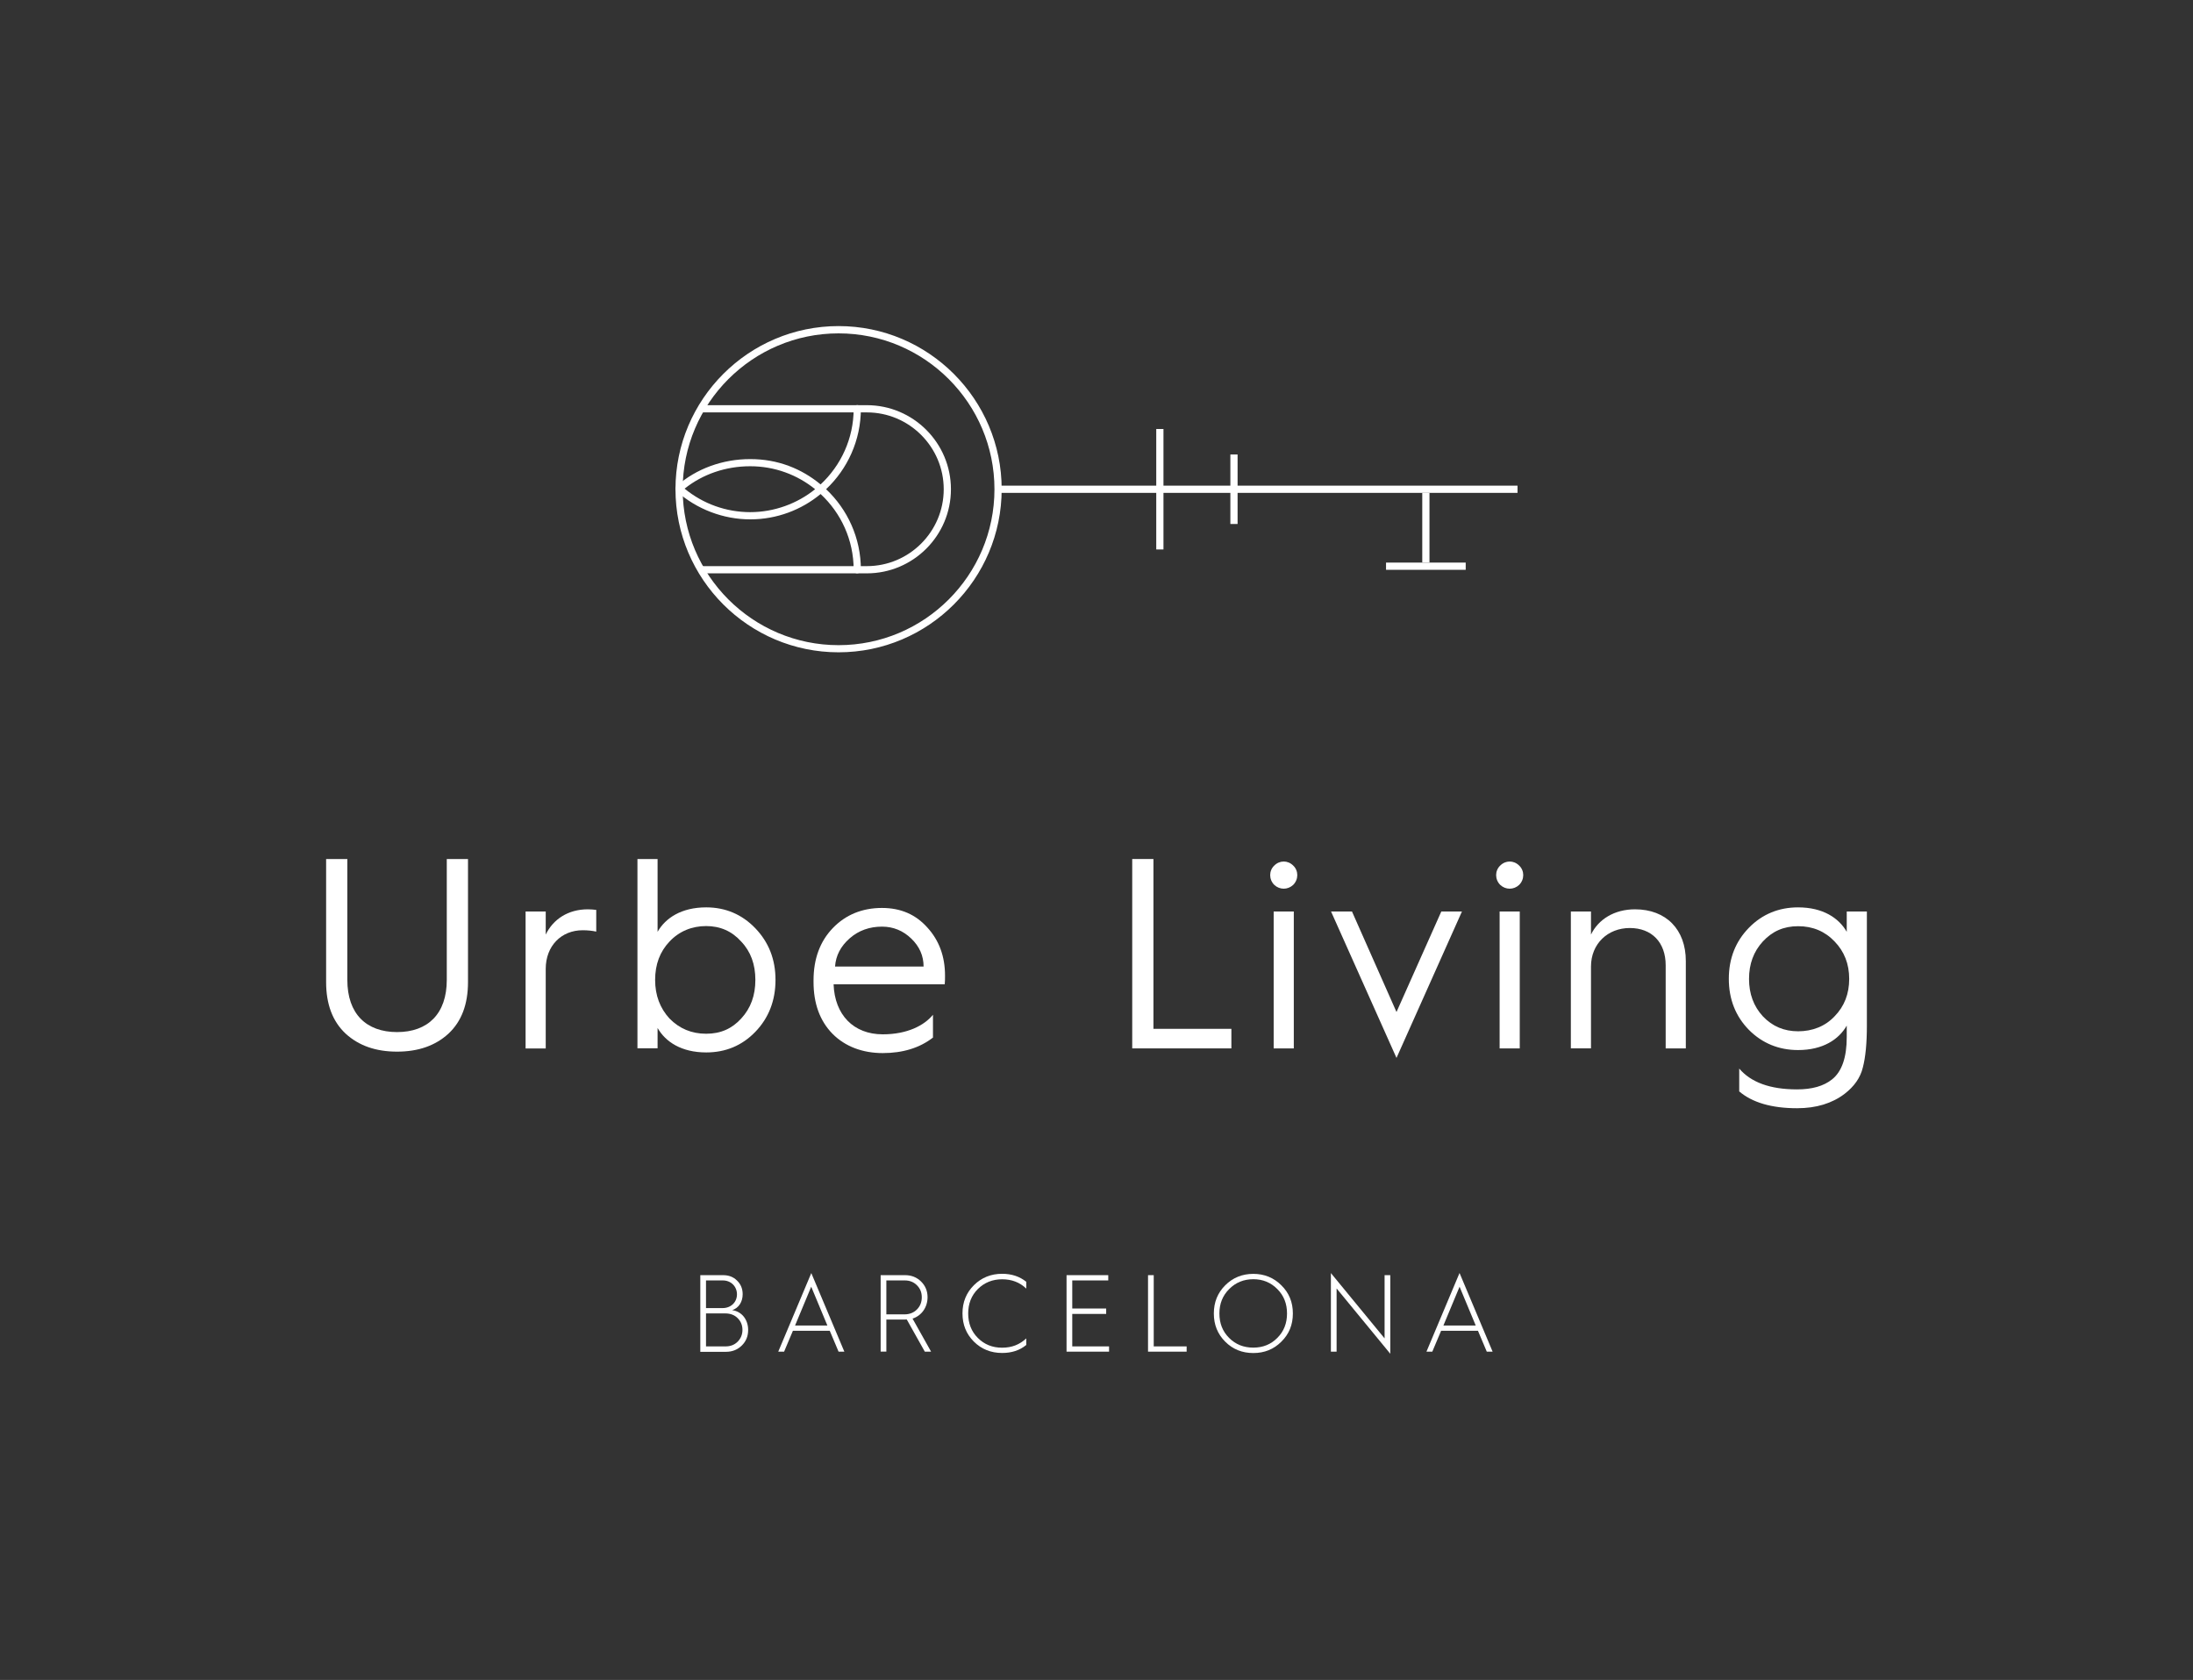 <?xml version="1.0" encoding="UTF-8"?> <svg xmlns="http://www.w3.org/2000/svg" id="Capa_1" viewBox="0 0 303.88 232.76"><rect x="0" y="0" width="303.88" height="232.76" fill="#333333" stroke="none"/><defs><style>.cls-1{fill:#fff;}</style></defs><path class="cls-1" d="M97.04,187.28v-10.6h3.16c.78,0,1.42.24,1.93.75.52.5.78,1.13.78,1.89,0,1.05-.53,1.9-1.45,2.21,1.34.18,2.21,1.32,2.21,2.74,0,.87-.29,1.58-.88,2.16s-1.32.87-2.19.87h-3.56ZM97.83,181.24h2.31c1.14,0,1.98-.81,1.98-1.9s-.82-1.93-1.96-1.93h-2.33v3.83ZM97.83,186.55h2.72c.65,0,1.22-.21,1.66-.65.44-.44.67-.99.67-1.64s-.23-1.2-.67-1.63c-.44-.44-1.02-.65-1.72-.65h-2.66v4.58Z"></path><path class="cls-1" d="M112.42,176.39l4.58,10.89h-.8l-1.22-2.89h-5.11l-1.22,2.89h-.81l4.58-10.89ZM110.18,183.66h4.47l-2.24-5.38-2.24,5.38Z"></path><path class="cls-1" d="M122.03,187.28v-10.6h3.39c.87,0,1.61.29,2.21.88.59.58.9,1.31.9,2.17,0,1.4-.82,2.56-2.08,2.97l2.57,4.58h-.87l-2.5-4.46c-.06.01-.17.01-.32.01h-2.51v4.44h-.79ZM122.82,182.11h2.53c.68,0,1.26-.23,1.7-.67.46-.46.68-1.02.68-1.7s-.23-1.22-.67-1.66-1-.67-1.67-.67h-2.57v4.7Z"></path><path class="cls-1" d="M142.21,177.61v.93c-.91-.87-2.02-1.29-3.35-1.29s-2.46.46-3.36,1.35c-.9.9-1.34,2.04-1.34,3.39s.44,2.5,1.34,3.39c.9.9,2.01,1.35,3.36,1.35s2.43-.43,3.35-1.29v.91c-.91.75-2.02,1.11-3.35,1.11-1.54,0-2.85-.52-3.91-1.57-1.05-1.05-1.58-2.34-1.58-3.91s.53-2.86,1.58-3.91c1.06-1.05,2.37-1.58,3.91-1.58,1.32,0,2.43.37,3.35,1.11Z"></path><path class="cls-1" d="M147.79,187.28v-10.6h5.78v.73h-4.99v3.89h4.7v.75h-4.7v4.5h5.1v.73h-5.89Z"></path><path class="cls-1" d="M159.08,187.28v-10.6h.79v9.87h4.56v.73h-5.35Z"></path><path class="cls-1" d="M177.55,178.08c1.07,1.05,1.6,2.34,1.6,3.91s-.53,2.86-1.6,3.91c-1.05,1.05-2.34,1.57-3.88,1.57s-2.84-.52-3.89-1.57c-1.05-1.05-1.58-2.34-1.58-3.91s.53-2.86,1.58-3.91c1.05-1.05,2.36-1.58,3.89-1.58s2.83.53,3.88,1.58ZM177,185.37c.9-.9,1.34-2.02,1.34-3.38s-.44-2.48-1.34-3.38c-.9-.91-2.01-1.37-3.33-1.37s-2.45.46-3.35,1.37c-.9.9-1.35,2.02-1.35,3.38s.44,2.48,1.34,3.38c.9.9,2.01,1.35,3.36,1.35s2.45-.46,3.33-1.35Z"></path><path class="cls-1" d="M184.42,187.28v-10.89l7.44,9.05v-8.76h.79v10.89l-7.44-9.05v8.76h-.79Z"></path><path class="cls-1" d="M202.25,176.39l4.58,10.89h-.81l-1.22-2.89h-5.11l-1.22,2.89h-.81l4.58-10.89ZM200.02,183.66h4.47l-2.24-5.38-2.24,5.38Z"></path><path class="cls-1" d="M45.19,119.02h2.94v16.75c0,4.71,2.63,7.23,6.89,7.23s6.89-2.52,6.89-7.23v-16.75h2.94v17.05c0,3.09-.9,5.46-2.71,7.15-1.81,1.66-4.18,2.49-7.12,2.49s-5.31-.83-7.12-2.49c-1.81-1.69-2.71-4.07-2.71-7.15v-17.05Z"></path><path class="cls-1" d="M72.83,145.26v-18.97h2.79v3.2c1.02-2.11,3.09-3.5,5.83-3.5.41,0,.83.04,1.17.08v3.01c-.49-.11-1.13-.19-1.88-.19-2.97,0-5.12,2.18-5.12,5.35v11.03h-2.79Z"></path><path class="cls-1" d="M88.33,145.26v-26.24h2.79v10.09c1.09-1.92,3.31-3.39,6.74-3.39,2.67,0,4.97.98,6.81,2.9,1.84,1.92,2.79,4.29,2.79,7.15s-.94,5.27-2.79,7.19c-1.85,1.92-4.14,2.86-6.81,2.86-3.43,0-5.65-1.47-6.74-3.39v2.82h-2.79ZM102.71,141.12c1.32-1.43,1.96-3.2,1.96-5.35s-.64-3.92-1.96-5.31c-1.28-1.43-2.9-2.15-4.86-2.15s-3.73.71-5.08,2.15c-1.32,1.39-1.99,3.16-1.99,5.31s.68,3.92,1.99,5.35c1.36,1.39,3.05,2.11,5.08,2.11s3.58-.71,4.86-2.11Z"></path><path class="cls-1" d="M112.73,135.85c0-3.01.9-5.42,2.67-7.26s4.07-2.79,6.81-2.79c2.6,0,4.67.9,6.29,2.71,1.62,1.77,2.45,3.99,2.45,6.66,0,.41,0,.83-.04,1.21h-15.4c.15,4.22,2.75,6.93,6.81,6.93,3.42,0,5.76-1.24,6.96-2.71v3.16c-1.84,1.43-4.18,2.15-6.96,2.15s-5.2-.9-6.96-2.67c-1.77-1.81-2.63-4.22-2.63-7.19v-.19ZM127.98,133.93c0-1.5-.57-2.79-1.7-3.88s-2.48-1.66-4.06-1.66c-1.73,0-3.24.53-4.48,1.62-1.24,1.09-1.92,2.37-2.03,3.91h12.27Z"></path><path class="cls-1" d="M156.89,145.26v-26.24h2.94v23.53h10.8v2.71h-13.74Z"></path><path class="cls-1" d="M176.57,122.6c-.75-.75-.75-1.96,0-2.67.75-.75,1.88-.75,2.63,0,.75.71.75,1.92,0,2.67-.75.71-1.88.71-2.63,0ZM176.49,145.26v-18.97h2.79v18.97h-2.79Z"></path><path class="cls-1" d="M193.51,146.58l-9.07-20.29h2.9l6.17,13.93,6.21-13.93h2.86l-9.07,20.29Z"></path><path class="cls-1" d="M207.88,122.6c-.75-.75-.75-1.96,0-2.67.75-.75,1.88-.75,2.63,0,.75.71.75,1.92,0,2.67-.75.71-1.88.71-2.63,0ZM207.8,145.26v-18.97h2.79v18.97h-2.79Z"></path><path class="cls-1" d="M217.67,145.26v-18.97h2.79v3.2c1.02-2.11,3.24-3.5,6.1-3.5,4.33,0,7.04,2.82,7.04,7.15v12.12h-2.79v-11.52c0-3.16-1.92-5.16-4.97-5.16s-5.38,2.18-5.38,5.34v11.33h-2.79Z"></path><path class="cls-1" d="M240.99,148.04c1.62,1.92,4.29,2.9,8.02,2.9,2.07,0,3.69-.45,4.86-1.39,1.36-1.09,2.03-3.05,2.03-5.87v-1.58c-1.09,1.92-3.31,3.39-6.74,3.39-2.67,0-4.97-.94-6.81-2.79-1.85-1.88-2.79-4.25-2.79-7.08s.94-5.19,2.79-7.08c1.84-1.88,4.14-2.82,6.81-2.82,3.43,0,5.65,1.47,6.74,3.39v-2.82h2.79v15.81c0,2.45-.19,4.4-.56,5.8-.34,1.43-1.21,2.64-2.52,3.65-1.73,1.32-3.92,2-6.59,2-3.54,0-6.21-.79-8.02-2.33v-3.16ZM254.21,140.82c1.36-1.39,2.03-3.12,2.03-5.19s-.68-3.8-2.03-5.19c-1.32-1.39-3.01-2.11-5.04-2.11s-3.58.71-4.89,2.11c-1.28,1.39-1.92,3.12-1.92,5.19s.64,3.8,1.92,5.19c1.32,1.39,2.94,2.07,4.89,2.07s3.73-.68,5.04-2.07Z"></path><path class="cls-1" d="M116.2,90.38c-12.46,0-22.6-10.14-22.6-22.6s10.14-22.6,22.6-22.6,22.6,10.14,22.6,22.6-10.14,22.6-22.6,22.6ZM116.2,46.19c-11.91,0-21.6,9.69-21.6,21.6s9.69,21.6,21.6,21.6,21.6-9.69,21.6-21.6-9.69-21.6-21.6-21.6Z"></path><rect class="cls-1" x="138.29" y="67.29" width="71.99" height="1"></rect><rect class="cls-1" x="197.08" y="68.3" width="1" height="9.64"></rect><rect class="cls-1" x="192.06" y="77.95" width="11.04" height="1"></rect><rect class="cls-1" x="160.22" y="59.44" width="1" height="16.69"></rect><rect class="cls-1" x="170.49" y="62.97" width="1" height="9.63"></rect><path class="cls-1" d="M120.12,79.44h-23v-1h23c5.87,0,10.65-4.78,10.65-10.65s-4.78-10.65-10.65-10.65h-23.07v-1h23.07c6.42,0,11.65,5.23,11.65,11.65s-5.23,11.65-11.65,11.65Z"></path><path class="cls-1" d="M118.79,79.44c-.28,0-.5-.22-.5-.5,0-4.14-1.76-7.87-4.58-10.49-2.65,2.19-6.05,3.51-9.75,3.51s-7.38-1.38-10.19-3.88c-.11-.09-.17-.23-.17-.38s.06-.28.17-.37c2.74-2.4,6.36-3.72,10.19-3.72s7.1,1.32,9.75,3.51c2.81-2.62,4.58-6.35,4.58-10.49,0-.28.22-.5.5-.5s.5.22.5.5c0,4.39-1.86,8.36-4.82,11.15,2.97,2.8,4.82,6.76,4.82,11.15,0,.28-.22.5-.5.5ZM94.87,67.71c2.56,2.1,5.76,3.25,9.09,3.25s6.53-1.19,8.99-3.18c-2.46-1.99-5.59-3.18-8.99-3.18s-6.59,1.1-9.09,3.1Z"></path></svg> 